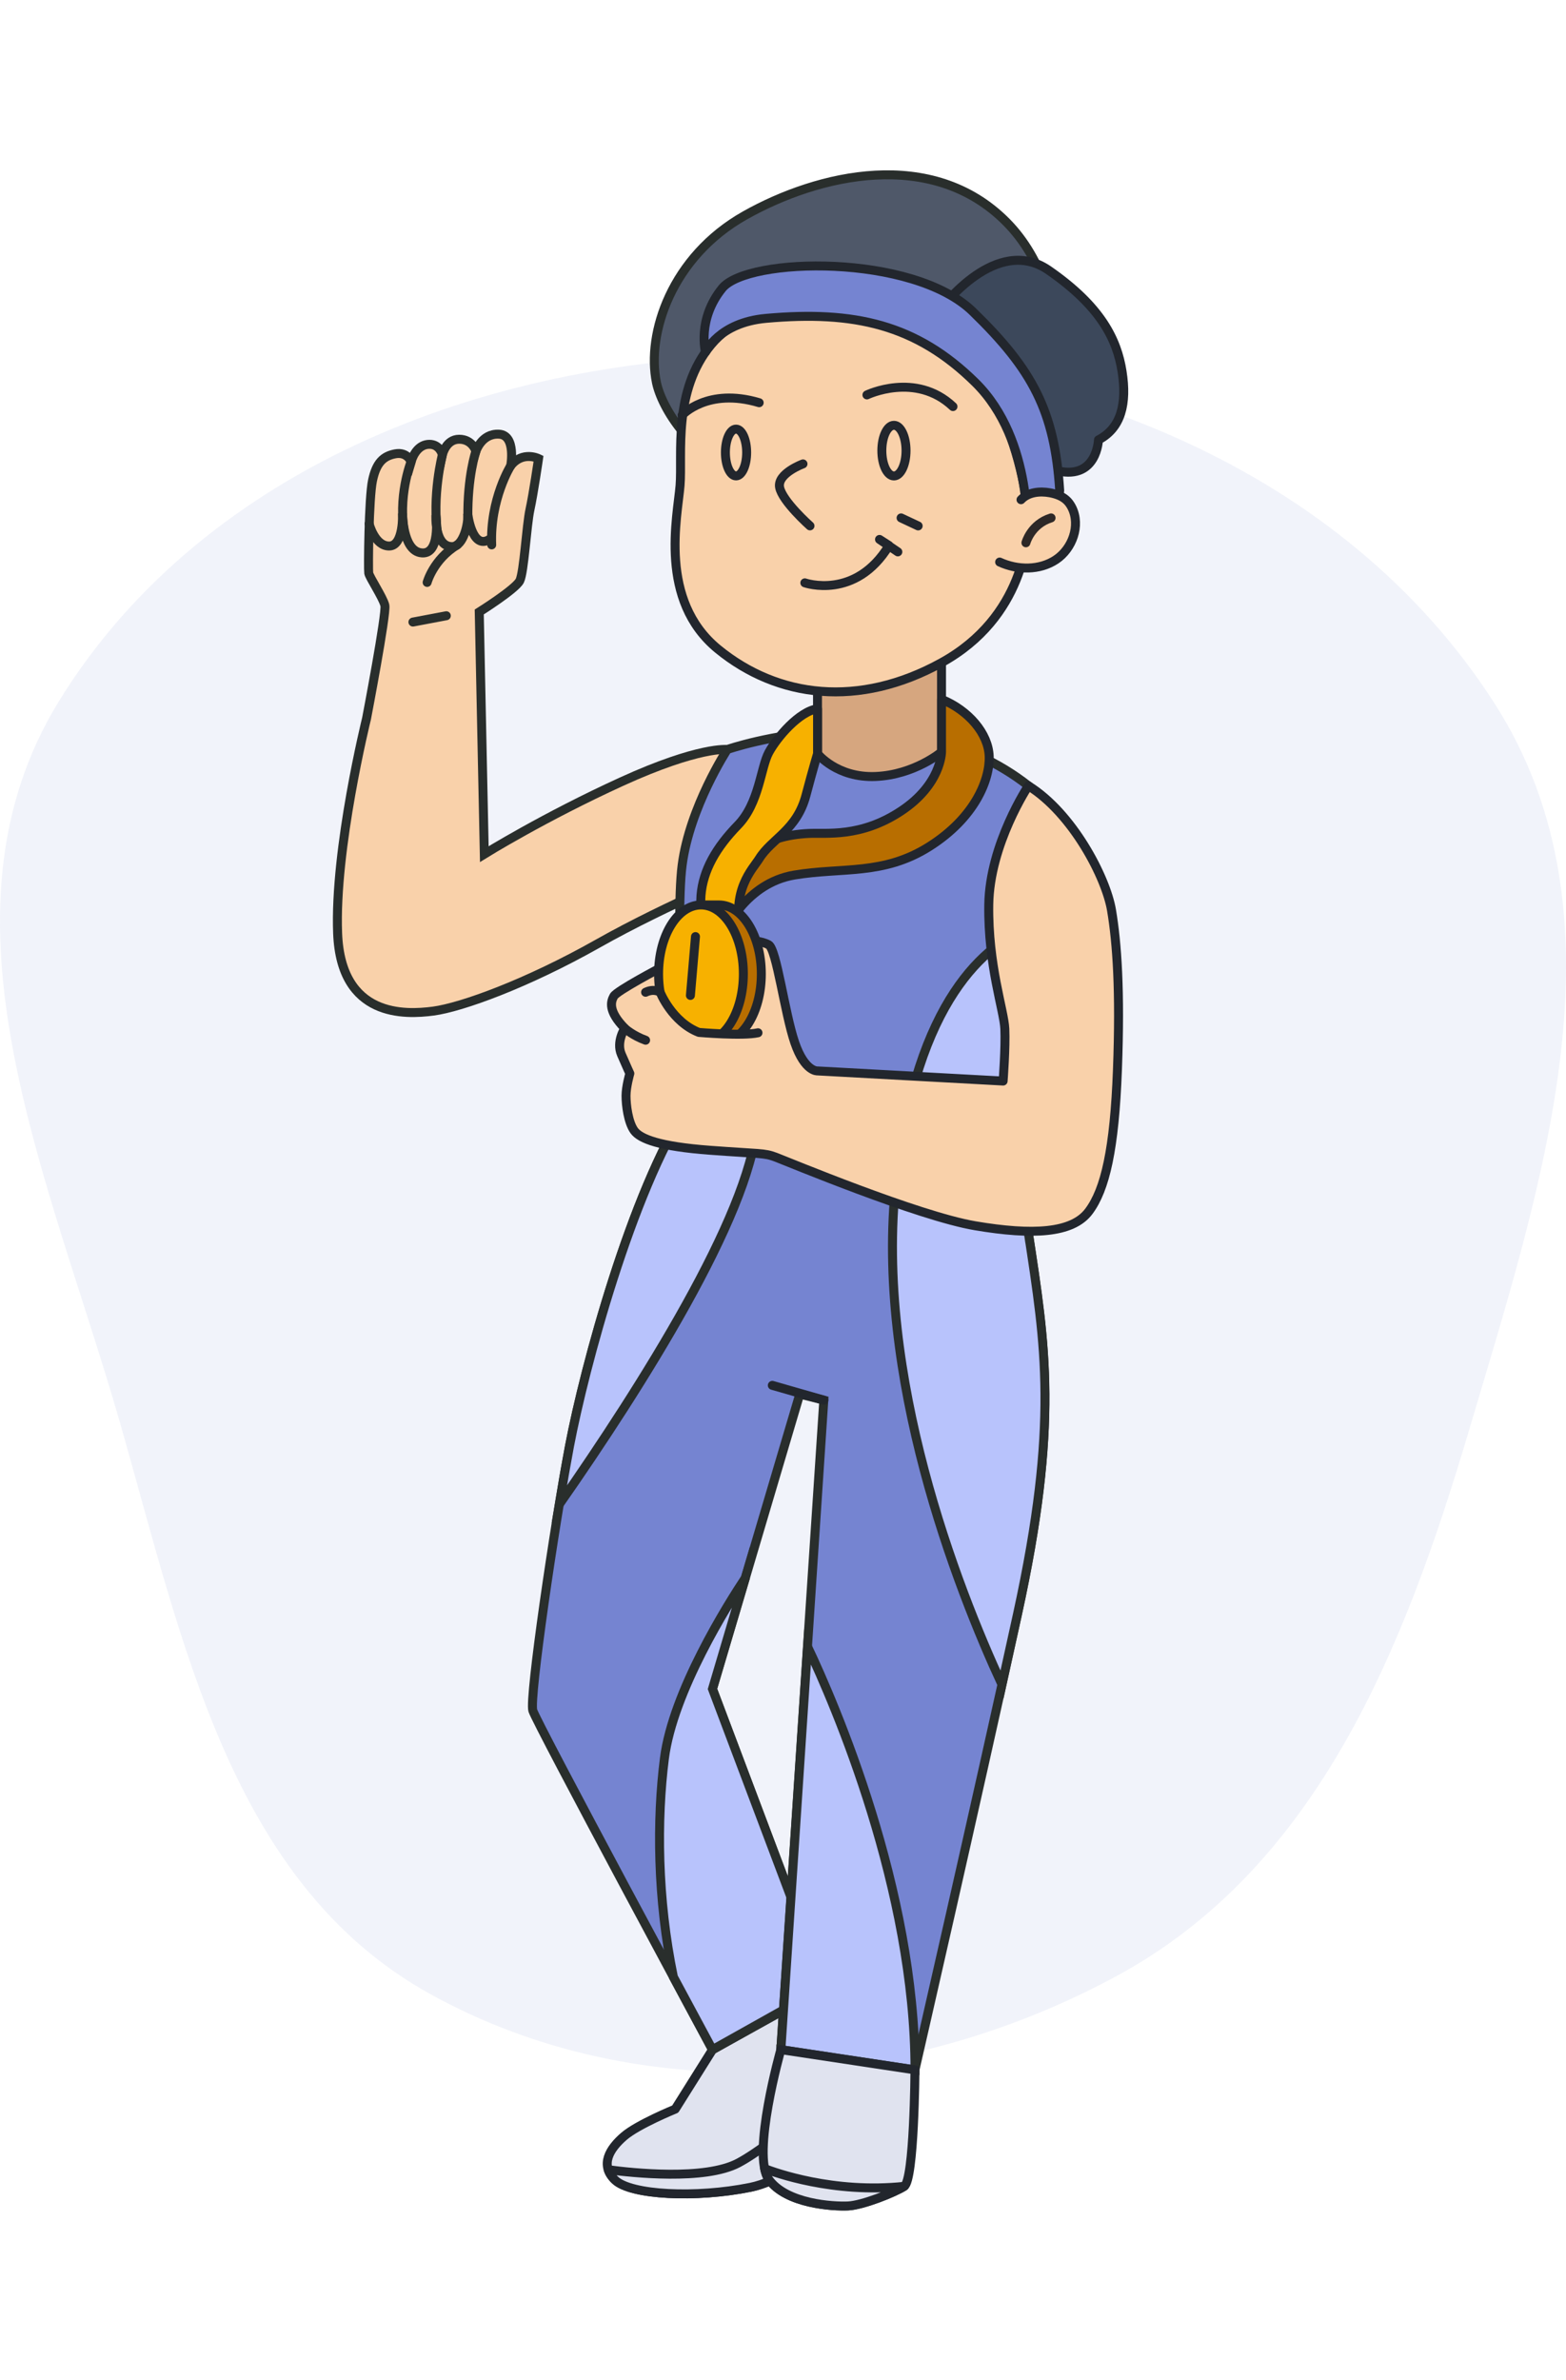 <svg width="229" height="348" viewBox="0 0 229 348" fill="none" xmlns="http://www.w3.org/2000/svg">
<path opacity="0.1" fill-rule="evenodd" clip-rule="evenodd" d="M113.72 52C154.555 52.049 196.413 68.441 218.476 102.73C238.69 134.145 225.425 173.321 214.82 209.123C205.367 241.035 192.632 273.01 163.33 288.897C132.354 305.69 93.655 308.613 62.845 291.518C33.677 275.333 26.721 240.023 17.54 208.003C7.303 172.297 -10.855 134.108 8.646 102.477C30.076 67.718 72.823 51.951 113.72 52Z" fill="#7584D1"/>
<path d="M106.349 109.588C106.349 109.588 102.28 109.096 90.929 114.273C79.578 119.451 70.822 124.884 70.822 124.884L70.081 89.481C70.081 89.481 75.383 86.152 76.006 84.919C76.629 83.688 76.996 76.806 77.5 74.493C78.005 72.179 78.752 67.048 78.752 67.048C78.752 67.048 76.392 65.894 74.682 68.109C74.682 68.109 75.514 63.62 72.972 63.483C70.429 63.345 69.596 65.98 69.596 65.98C69.596 65.98 69.085 64.223 67.145 64.223C65.205 64.223 64.694 66.491 64.694 66.491C64.694 66.491 64.327 64.964 62.8 64.964C61.273 64.964 60.441 66.399 60.12 67.507C60.12 67.507 59.563 66.025 57.806 66.353C56.05 66.681 55.028 67.651 54.477 70.239C53.926 72.828 53.828 83.189 53.92 83.792C54.012 84.395 56.004 87.358 56.279 88.511C56.554 89.665 53.599 105.072 53.599 105.072C53.599 105.072 48.88 124.15 49.372 136.484C49.863 148.818 59.242 148.385 63.37 147.835C67.499 147.284 77.061 143.824 87.429 137.965C97.797 132.106 110.314 127.047 110.314 127.047L114.509 114.896L106.369 109.594L106.349 109.588Z" fill="#F9D1AA" stroke="#292E2C" stroke-width="1.311" stroke-miterlimit="10" stroke-linecap="round"/>
<path d="M59.23 78.379C58.056 72.743 60.108 67.506 60.108 67.506" stroke="#292E2C" stroke-width="1.311" stroke-miterlimit="10" stroke-linecap="round"/>
<path d="M64.69 66.484C64.69 66.484 63.117 72.546 64.041 78.372" stroke="#292E2C" stroke-width="1.311" stroke-miterlimit="10" stroke-linecap="round"/>
<path d="M69.591 65.98C69.591 65.98 68.333 69.656 68.418 75.744" stroke="#292E2C" stroke-width="1.311" stroke-miterlimit="10" stroke-linecap="round"/>
<path d="M74.679 68.103C74.679 68.103 71.625 72.979 71.9 79.67" stroke="#292E2C" stroke-width="1.311" stroke-miterlimit="10" stroke-linecap="round"/>
<path d="M53.977 76.583C53.977 76.583 54.809 79.88 56.939 79.834C59.069 79.788 58.866 75.069 58.866 75.069C58.866 75.069 58.865 80.286 61.421 80.804C64.547 81.433 63.742 75.325 63.742 75.325C63.742 75.325 63.499 79.965 66.14 79.925C67.785 79.899 68.558 76.433 68.388 75.069C68.388 75.069 68.998 80.476 71.56 78.87" stroke="#292E2C" stroke-width="1.311" stroke-miterlimit="10" stroke-linecap="round"/>
<path d="M62.461 85.156C62.461 85.156 63.372 81.8 66.858 79.677" stroke="#292E2C" stroke-width="1.311" stroke-miterlimit="10" stroke-linecap="round"/>
<path d="M60.383 90.955L65.265 90.031" stroke="#292E2C" stroke-width="1.311" stroke-miterlimit="10" stroke-linecap="round"/>
<path d="M104.192 299.69L117.883 292.101C117.883 292.101 127.595 298.209 128.152 302.646C128.709 307.082 117.699 318.191 109.743 319.81C101.787 321.429 92.258 320.963 89.945 318.741C87.631 316.52 89.204 314.115 91.242 312.358C93.28 310.602 98.74 308.38 98.74 308.38L104.199 299.683L104.192 299.69Z" fill="#E0E3EF" stroke="#22262D" stroke-width="1.311" stroke-linecap="round" stroke-linejoin="round"/>
<path d="M128.148 302.652C128.083 302.108 127.873 301.538 127.565 300.961C124.799 303.393 113.173 313.492 107.976 316.251C103.061 318.859 92.411 317.706 88.938 317.241C89.101 317.745 89.416 318.256 89.934 318.748C92.247 320.97 101.776 321.429 109.732 319.816C117.688 318.198 128.699 307.096 128.142 302.652H128.148Z" fill="#E0E3EF" stroke="#22262D" stroke-width="1.311" stroke-linecap="round" stroke-linejoin="round"/>
<path d="M106.344 109.588C106.344 109.588 132.127 100.583 150.385 114.89V158.314C150.385 158.314 147.921 164.049 150.385 180.335C152.849 196.62 154.888 208.089 148.78 236.034C142.671 263.979 133.791 302.652 133.791 302.652L114.176 299.69L120.468 204.721L116.955 203.836L104.188 246.953L115.657 277.388L114.563 293.883L104.188 299.696C104.188 299.696 78.465 251.953 77.915 250.105C77.364 248.257 81.06 223.091 83.282 211.432C85.504 199.773 92.352 174.423 100.492 161.84C100.492 161.84 98.644 135.009 99.751 126.496C100.859 117.983 106.351 109.594 106.351 109.594L106.344 109.588Z" fill="#7584D1" stroke="#292E2C" stroke-width="1.311" stroke-miterlimit="10" stroke-linecap="round"/>
<path d="M154.339 63.201C154.339 63.201 158.042 43.461 147.183 32.484C136.323 21.506 119.67 25.452 108.942 31.494C98.214 37.537 94.511 48.763 95.992 55.92C97.473 63.076 112.645 85.28 154.346 63.201H154.339Z" fill="#4F5869" stroke="#292E2C" stroke-width="1.311" stroke-linecap="round" stroke-linejoin="round"/>
<path d="M137.68 45.067C137.68 45.067 145.701 34.214 153.349 39.516C160.998 44.818 163.344 49.635 164.084 54.32C164.825 59.006 163.96 62.585 160.631 64.315C160.631 64.315 160.434 70.128 154.713 68.863L151.875 67.519L139.541 47.288L137.693 45.067H137.68Z" fill="#3C485B" stroke="#22262D" stroke-width="1.311" stroke-linecap="round" stroke-linejoin="round"/>
<path d="M119.547 95.648V110.204C119.547 110.204 122.385 113.782 128.06 113.533C133.736 113.284 137.681 109.955 137.681 109.955V89.474L119.547 95.641V95.648Z" fill="#D6A67F" stroke="#22262D" stroke-width="1.311" stroke-miterlimit="10" stroke-linecap="round"/>
<path d="M129.05 44.45C122.398 42.864 109.684 43.585 104.008 50.375C98.333 57.165 99.814 66.412 99.447 70.98C99.08 75.548 96.242 87.757 104.998 94.914C113.754 102.07 125.603 103.551 137.688 96.886C149.773 90.221 150.395 78.379 150.395 76.039C150.395 73.7 147.682 48.9 129.056 44.457L129.05 44.45Z" fill="#F9D1AA" stroke="#22262D" stroke-width="1.311" stroke-miterlimit="10" stroke-linecap="round"/>
<path d="M103.167 51.47C103.167 51.47 101.909 46.712 105.611 42.144C109.314 37.576 133.491 37.045 142.253 45.558C151.015 54.072 154.22 60.114 154.961 71.714L154.096 78.871H150.176C150.176 78.871 151.258 64.439 142.62 55.926C133.982 47.413 124.879 45.401 112.028 46.548C105.12 47.164 103.174 51.47 103.174 51.47H103.167Z" fill="#7584D1" stroke="#22262D" stroke-width="1.311" stroke-linecap="round" stroke-linejoin="round"/>
<path d="M146.76 76.557C147.861 74.558 149.04 72.487 151.786 71.891C152.212 71.799 153.825 71.76 155.05 72.454C159.402 74.919 156.872 81.924 151.347 83.098C149.722 83.445 147.081 83.399 146.045 81.669C145.456 80.692 145.849 78.202 146.753 76.557H146.76Z" fill="#F9D1AA"/>
<path d="M150.023 79.362C150.023 79.362 150.744 76.649 153.7 75.725" stroke="#2D2827" stroke-width="1.311" stroke-miterlimit="10" stroke-linecap="round"/>
<path d="M149.306 73.064C150.341 71.957 152.052 71.78 153.546 72.055C154.483 72.232 155.427 72.573 156.089 73.261C156.371 73.556 156.587 73.896 156.77 74.263C158.029 76.852 156.823 80.221 154.431 81.82C152.039 83.419 148.795 83.386 146.18 82.18" stroke="#22262D" stroke-width="1.311" stroke-miterlimit="10" stroke-linecap="round"/>
<path d="M150.387 180.335C147.923 164.049 150.387 158.314 150.387 158.314V135.645C144.332 138.037 133.977 146.026 131.021 172.745C127.869 201.254 140.006 232.194 146.521 246.323C147.3 242.798 148.061 239.337 148.788 236.028C154.896 208.083 152.858 196.614 150.394 180.328L150.387 180.335Z" fill="#B8C3FC" stroke="#292E2C" stroke-width="1.311" stroke-miterlimit="10" stroke-linecap="round"/>
<path d="M99.417 137.585C99.568 148.444 100.492 161.827 100.492 161.827C92.352 174.41 85.504 199.76 83.282 211.419C82.83 213.811 82.312 216.773 81.781 219.978C93.932 202.538 109.444 177.969 110.67 164.599C112.112 148.857 104.169 140.888 99.417 137.578V137.585Z" fill="#B8C3FC" stroke="#292E2C" stroke-width="1.311" stroke-miterlimit="10" stroke-linecap="round"/>
<path d="M108.998 230.706C106.488 234.487 98.401 247.3 97.156 257.13C96.028 266.017 96.087 277.584 98.473 289.06C101.802 295.266 104.188 299.69 104.188 299.69L114.562 293.877L115.657 277.381L104.188 246.946L108.998 230.699V230.706Z" fill="#B8C3FC" stroke="#292E2C" stroke-width="1.311" stroke-miterlimit="10" stroke-linecap="round"/>
<path d="M114.188 299.69L133.803 302.652C133.803 276.248 122.085 249.201 118.093 240.76L114.188 299.697V299.69Z" fill="#B8C3FC" stroke="#292E2C" stroke-width="1.311" stroke-miterlimit="10" stroke-linecap="round"/>
<path d="M114.184 299.69C114.184 299.69 109.832 315.052 112.427 318.656C115.023 322.261 121.865 322.634 123.994 322.542C126.124 322.451 130.751 320.602 132.226 319.672C133.7 318.741 133.799 302.645 133.799 302.645L114.184 299.683V299.69Z" fill="#E0E3EF" stroke="#22262D" stroke-width="1.311" stroke-linecap="round" stroke-linejoin="round"/>
<path d="M111.811 317.077C111.942 317.719 112.139 318.263 112.421 318.656C115.009 322.267 121.858 322.634 123.988 322.542C126.118 322.451 130.745 320.603 132.219 319.672C121.832 320.773 113.233 317.634 111.805 317.077H111.811Z" fill="#E0E3EF" stroke="#22262D" stroke-width="1.311" stroke-linecap="round" stroke-linejoin="round"/>
<path d="M106.103 135.986C106.103 135.986 109.125 129.118 116.157 127.944C123.189 126.771 129.172 128.03 135.897 123.776C142.621 119.523 144.777 113.907 144.652 110.577C144.528 107.248 141.631 103.853 137.679 102.248V109.955C137.679 109.955 137.679 114.673 131.755 118.592C125.83 122.511 120.836 121.725 118.182 121.863C112.323 122.171 105.658 124.641 106.09 135.986H106.103Z" fill="#B86E00" stroke="#22262D" stroke-width="1.311" stroke-linecap="round" stroke-linejoin="round"/>
<path d="M99.75 60.704C99.75 60.704 103.453 56.614 111.016 58.882" stroke="#22262D" stroke-width="1.311" stroke-miterlimit="10" stroke-linecap="round"/>
<path d="M126.773 57.742C126.773 57.742 133.897 54.301 139.356 59.446" stroke="#22262D" stroke-width="1.311" stroke-miterlimit="10" stroke-linecap="round"/>
<path d="M117.423 67.828C117.423 67.828 113.629 69.217 114.002 71.249C114.376 73.28 118.446 76.891 118.446 76.891" stroke="#22262D" stroke-width="1.311" stroke-miterlimit="10" stroke-linecap="round"/>
<path d="M117.695 85.221C117.695 85.221 125.094 87.81 130.003 79.762L128.614 78.871L131.294 80.692" stroke="#22262D" stroke-width="1.311" stroke-miterlimit="10" stroke-linecap="round" stroke-linejoin="round"/>
<path d="M131.766 75.725L134.263 76.898" stroke="#22262D" stroke-width="1.311" stroke-miterlimit="10" stroke-linecap="round"/>
<path d="M107.631 69.584C108.489 69.584 109.185 68.052 109.185 66.163C109.185 64.274 108.489 62.742 107.631 62.742C106.773 62.742 106.078 64.274 106.078 66.163C106.078 68.052 106.773 69.584 107.631 69.584Z" stroke="#22262D" stroke-width="1.311" stroke-miterlimit="10" stroke-linecap="round"/>
<path d="M130.723 69.591C131.7 69.591 132.492 67.933 132.492 65.888C132.492 63.843 131.7 62.185 130.723 62.185C129.745 62.185 128.953 63.843 128.953 65.888C128.953 67.933 129.745 69.591 130.723 69.591Z" stroke="#22262D" stroke-width="1.311" stroke-miterlimit="10" stroke-linecap="round"/>
<path d="M112.938 202.558L120.481 204.721" stroke="#22262D" stroke-width="1.311" stroke-miterlimit="10" stroke-linecap="round"/>
<path d="M104.191 137.585C104.191 137.585 102.212 134.629 102.507 130.926C102.801 127.224 104.748 123.894 107.894 120.657C111.039 117.419 111.223 112.235 112.429 110.014C113.635 107.792 116.872 103.997 119.553 103.63V110.197C119.553 110.197 118.937 112.229 117.855 116.305C116.499 121.424 112.842 122.597 111.013 125.559C110.122 127.001 106.78 130.219 108.477 136.694C109.27 139.715 104.191 137.585 104.191 137.585Z" fill="#F7B100" stroke="#22262D" stroke-width="1.311" stroke-linecap="round" stroke-linejoin="round"/>
<path d="M150.39 114.889C150.39 114.889 144.715 123.403 144.59 132.283C144.466 141.163 146.812 147.704 146.937 150.417C147.061 153.13 146.688 158.065 146.688 158.065L119.549 156.584C119.549 156.584 117.701 156.767 116.22 152.448C114.738 148.13 113.565 138.758 112.392 138.135C111.219 137.513 109.862 137.578 109.862 137.578L104.928 151.832C104.928 151.832 101.533 151.832 100.674 151.216C99.816 150.6 96.309 145.973 96.309 145.973L96.663 141.471C96.663 141.471 90.188 144.866 89.756 145.665C89.323 146.465 88.891 147.822 91.361 150.351C91.361 150.351 90.064 152.324 90.87 154.179C91.676 156.033 92.102 156.957 92.102 156.957C92.102 156.957 91.545 158.871 91.545 160.228C91.545 161.584 91.853 164.055 92.718 165.287C93.583 166.519 96.421 167.633 103.82 168.184C111.219 168.734 111.717 168.551 113.382 169.173C115.046 169.796 134.229 177.811 142.618 179.227C151.007 180.642 156.806 180.334 159.212 177.13C161.617 173.925 162.973 168 163.406 156.407C163.839 144.813 163.347 137.899 162.541 133.089C161.735 128.278 156.852 118.913 150.39 114.896V114.889Z" fill="#F9D1AA" stroke="#22262D" stroke-width="1.311" stroke-miterlimit="10" stroke-linecap="round" stroke-linejoin="round"/>
<path d="M105.13 152.488C108.551 152.488 111.33 147.972 111.33 142.402C111.33 136.831 108.558 132.315 105.13 132.315H103.164V152.488H105.13Z" fill="#B86E00" stroke="#22262D" stroke-width="1.311" stroke-linecap="round" stroke-linejoin="round"/>
<path d="M102.504 152.488C105.928 152.488 108.704 147.972 108.704 142.402C108.704 136.831 105.928 132.315 102.504 132.315C99.08 132.315 96.305 136.831 96.305 142.402C96.305 147.972 99.08 152.488 102.504 152.488Z" fill="#F7B100" stroke="#22262D" stroke-width="1.311" stroke-linecap="round" stroke-linejoin="round"/>
<path d="M96.54 145.082C96.54 145.082 100.033 149.899 101.514 150.732C102.995 151.564 110.846 151.007 110.846 151.007C110.846 151.007 115.552 157.023 110.846 159.238C106.141 161.453 94.115 151.649 93.093 149.709C92.07 147.769 92.306 143.87 96.54 145.082Z" fill="#F9D1AA"/>
<path d="M101.701 136.942L100.961 145.547" stroke="#22262D" stroke-width="1.311" stroke-miterlimit="10" stroke-linecap="round"/>
<path d="M110.843 151.007C108.621 151.511 102.205 150.954 102.205 150.954C98.273 149.434 96.536 145.082 96.536 145.082C96.536 145.082 95.665 144.473 94.406 145.082" stroke="#22262D" stroke-width="1.311" stroke-linecap="round" stroke-linejoin="round"/>
<path d="M91.359 150.358C91.359 150.358 92.533 151.42 94.407 152.095" stroke="#22262D" stroke-width="1.311" stroke-linecap="round" stroke-linejoin="round"/>
</svg>

